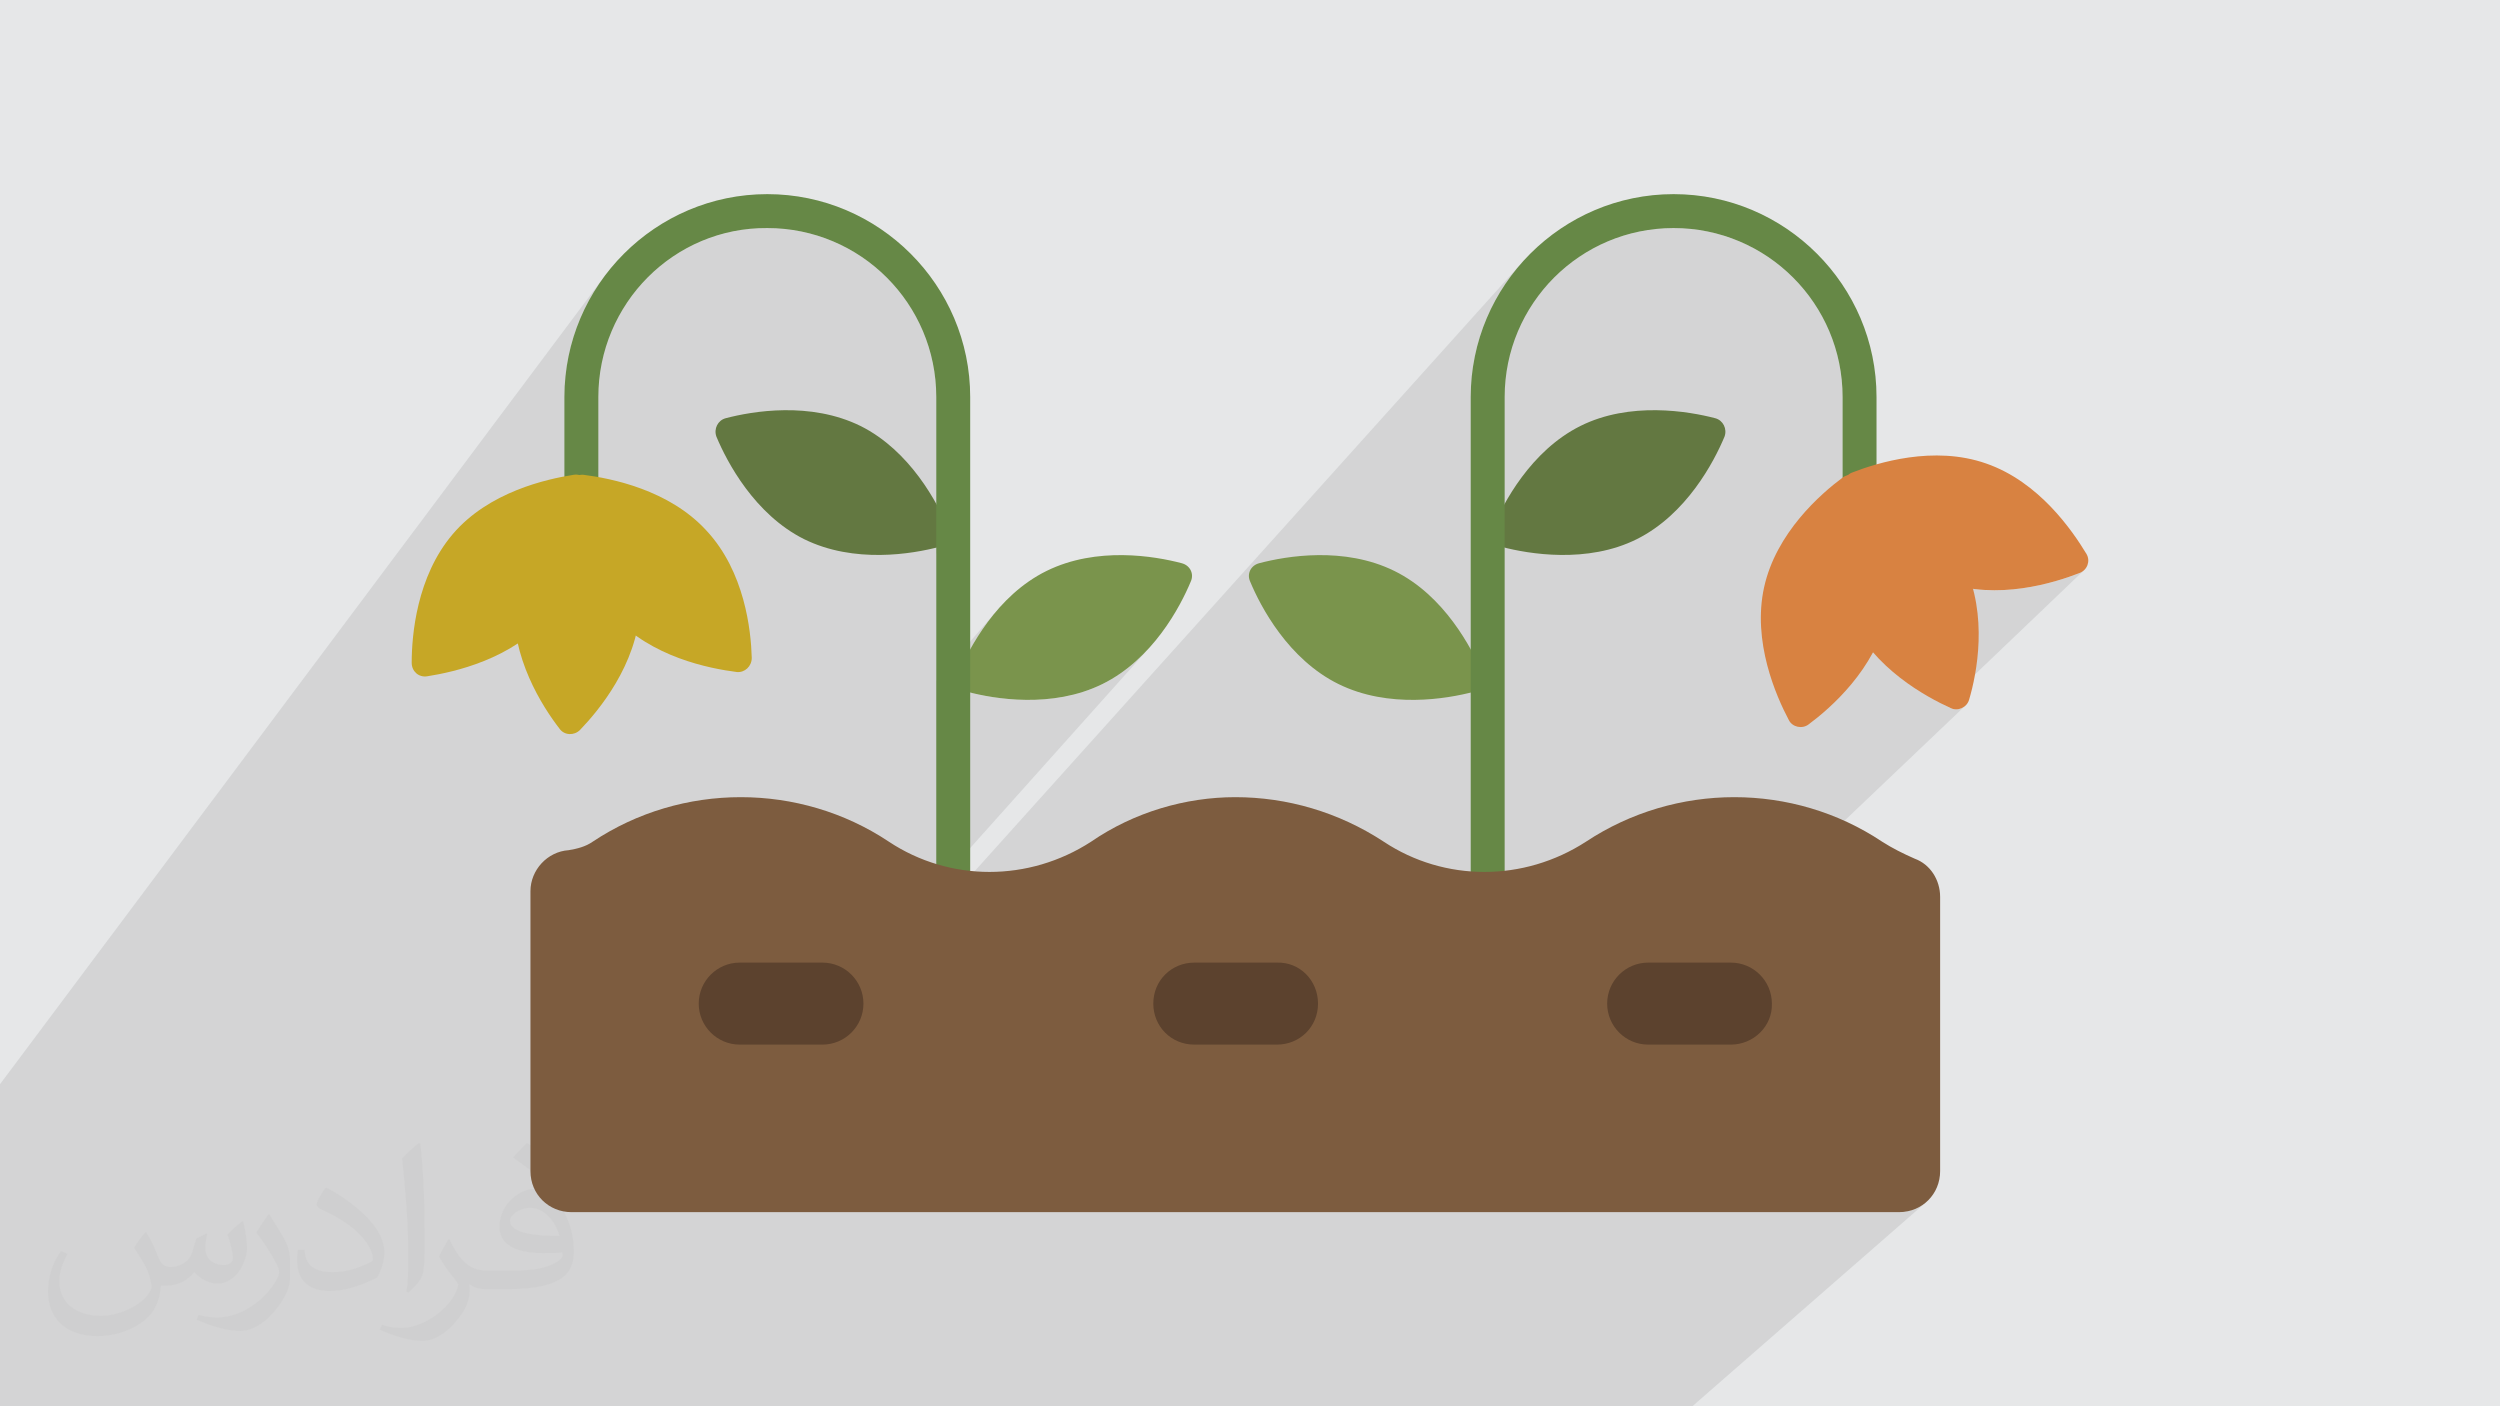 <?xml version="1.0" encoding="UTF-8"?>
<!DOCTYPE svg PUBLIC "-//W3C//DTD SVG 1.1//EN" "http://www.w3.org/Graphics/SVG/1.1/DTD/svg11.dtd">
<!-- Creator: CorelDRAW 2017 -->
<svg xmlns="http://www.w3.org/2000/svg" xml:space="preserve" width="3.703in" height="2.083in" version="1.1" style="shape-rendering:geometricPrecision; text-rendering:geometricPrecision; image-rendering:optimizeQuality; fill-rule:evenodd; clip-rule:evenodd" viewBox="0 0 3703.33 2083.33" xmlns:xlink="http://www.w3.org/1999/xlink">
 <defs>
  <style type="text/css">
   <![CDATA[
    .fil7 {fill:#5C422E}
    .fil4 {fill:#637841}
    .fil5 {fill:#668846}
    .fil3 {fill:#7A944C}
    .fil6 {fill:#7D5C3F}
    .fil8 {fill:#C6A726}
    .fil9 {fill:#D88241}
    .fil0 {fill:#E6E7E8}
    .fil2 {fill:#373435;fill-opacity:0.031}
    .fil1 {fill:#373435;fill-opacity:0.102}
   ]]>
  </style>
 </defs>
 <g id="Layer_x0020_1">
  <polygon class="fil0" points="-0.18,0 3703.52,0 3703.52,2083.33 -0.18,2083.33 "/>
  <polygon class="fil1" points="1789.05,2083.33 1756.83,2083.33 1734.43,2083.33 1647.14,2083.33 1642.9,2083.33 1631.08,2083.33 1611.55,2083.33 1556.48,2083.33 1482.81,2083.33 1473.56,2083.33 1441.21,2083.33 1432.57,2083.33 1428,2083.33 1408.05,2083.33 1391.22,2083.33 1390.32,2083.33 1386.78,2083.33 1379.89,2083.33 1377.06,2083.33 1373.85,2083.33 1365.07,2083.33 1363.59,2083.33 1272.61,2083.33 1252.98,2083.33 1202.57,2083.33 1188.05,2083.33 1170.94,2083.33 1166.99,2083.33 1140.69,2083.33 1116.54,2083.33 1027.48,2083.33 994.26,2083.33 983.2,2083.33 968.5,2083.33 874.8,2083.33 816.43,2083.33 785.51,2083.33 764.81,2083.33 761.08,2083.33 754.53,2083.33 749.98,2083.33 741.69,2083.33 736.43,2083.33 730.91,2083.33 711.24,2083.33 697.33,2083.33 678.65,2083.33 635.88,2083.33 593.35,2083.33 523.59,2083.33 513.2,2083.33 498.22,2083.33 484.41,2083.33 480.81,2083.33 460.85,2083.33 322.98,2083.33 319.06,2083.33 204.03,2083.33 194.44,2083.33 160.78,2083.33 160.03,2083.33 144.24,2083.33 141.07,2083.33 54.25,2083.33 52.51,2083.33 24.38,2083.33 -0.18,2083.33 -0.18,2057.12 -0.18,1993.85 -0.18,1980.11 -0.18,1950.9 -0.18,1950.67 -0.18,1882.25 -0.18,1873.66 -0.18,1868.7 -0.18,1823.96 -0.18,1819.17 -0.18,1818.44 -0.18,1815.83 -0.18,1814.24 -0.18,1812.78 -0.18,1778.92 -0.18,1693.19 -0.18,1678.85 -0.18,1677.77 -0.18,1606.25 895.87,408.57 887.47,420.36 879.63,432.56 872.38,445.14 865.73,458.1 859.69,471.41 854.3,485.04 849.56,499 845.49,513.24 842.13,527.76 839.47,542.53 837.56,557.54 836.63,569.69 935.99,438.11 943.43,428.62 951.29,419.51 959.58,410.79 968.27,402.48 977.35,394.59 986.81,387.15 996.63,380.16 1006.78,373.64 1017.26,367.62 1028.06,362.09 1039.14,357.1 1050.51,352.64 1062.14,348.73 1074.02,345.4 1086.13,342.65 1098.46,340.51 1110.98,338.99 1123.69,338.1 1136.57,337.87 1149.46,338.2 1162.17,339.16 1174.69,340.76 1187.02,342.96 1199.13,345.75 1211.01,349.12 1222.64,353.06 1234.01,357.54 1245.09,362.55 1255.89,368.08 1266.37,374.11 1276.52,380.62 1286.34,387.6 1295.8,395.03 1304.88,402.89 1313.57,411.18 1321.86,419.87 1329.72,428.96 1337.16,438.41 1344.13,448.23 1350.65,458.38 1356.67,468.87 1362.2,479.66 1367.21,490.75 1371.69,502.11 1375.63,513.74 1379,525.62 1381.8,537.73 1384,550.06 1385.59,562.59 1386.56,575.3 1386.88,588.18 1386.88,811.28 1387.21,811.2 1391.07,810.21 1395.14,808.61 1398.65,806.25 1401.55,803.25 1386.88,820.66 1386.88,1008.7 1475.98,905.31 1471.55,910.63 1467.29,915.98 1463.2,921.35 1459.29,926.73 1455.54,932.09 1451.95,937.43 1448.53,942.72 1445.27,947.96 1442.16,953.13 1439.21,958.22 1436.42,963.2 1433.78,968.07 1431.28,972.8 1428.94,977.4 1426.74,981.83 1424.68,986.09 1422.76,990.16 1420.99,994.03 1419.35,997.68 1417.92,1002.03 1417.5,1006.35 1418.04,1010.53 1419.48,1014.44 1421.75,1017.95 1424.8,1020.95 1428.56,1023.31 1432.96,1024.91 1436.83,1025.9 1440.95,1026.91 1445.33,1027.92 1449.94,1028.93 1454.78,1029.91 1459.83,1030.88 1465.09,1031.8 1470.56,1032.68 1476.2,1033.5 1482.02,1034.26 1488,1034.94 1494.14,1035.53 1500.42,1036.02 1506.84,1036.41 1513.37,1036.68 1520.02,1036.82 1526.77,1036.82 1533.61,1036.68 1540.54,1036.37 1547.52,1035.9 1554.57,1035.25 1561.67,1034.41 1568.81,1033.37 1575.97,1032.13 1583.15,1030.66 1590.34,1028.96 1597.52,1027.02 1604.69,1024.84 1611.83,1022.39 1618.94,1019.67 1626,1016.68 1633,1013.39 1639.87,1009.83 1646.55,1006.06 1653.04,1002.07 1659.33,997.89 1665.43,993.52 1671.35,988.99 1677.07,984.31 1682.62,979.5 1687.98,974.56 1693.15,969.52 1698.15,964.38 1702.96,959.17 1386.88,1312.51 1386.88,1329.68 1387.4,1334.67 1388.89,1339.35 1391.24,1343.61 1393.56,1346.41 2256.93,386.29 2247.46,397.2 2238.52,408.57 2230.13,420.36 2222.29,432.56 2215.04,445.14 2208.39,458.1 2202.35,471.41 2196.95,485.04 2192.21,499 2188.15,513.24 2184.78,527.76 2182.13,542.53 2182.03,543.29 2293.94,419.87 2302.23,411.18 2310.93,402.89 2320.01,395.03 2329.46,387.6 2339.28,380.62 2349.43,374.11 2359.92,368.08 2370.71,362.55 2381.8,357.54 2393.17,353.06 2404.8,349.12 2416.67,345.75 2428.78,342.96 2441.11,340.76 2453.64,339.16 2466.35,338.2 2479.23,337.87 2492.11,338.2 2504.83,339.16 2517.35,340.76 2529.68,342.96 2541.79,345.75 2553.67,349.12 2565.3,353.06 2576.67,357.54 2587.75,362.55 2598.54,368.08 2609.03,374.11 2619.18,380.62 2629,387.6 2638.45,395.03 2647.54,402.89 2656.23,411.18 2664.52,419.87 2672.38,428.96 2679.81,438.41 2686.79,448.23 2693.3,458.38 2699.33,468.87 2704.86,479.66 2709.87,490.75 2714.35,502.11 2718.29,513.74 2721.66,525.62 2724.45,537.73 2726.65,550.06 2728.25,562.59 2729.21,575.3 2729.54,588.18 2729.54,711.87 2736.38,704.95 2733.91,708.27 2732.16,712.02 2731.82,713.43 2737.83,707.35 2735.37,710.84 2733.73,714.91 2732.73,718.77 2731.7,722.89 2731.64,723.16 2731.9,724.47 2733.72,728.52 2735.68,731.87 2737.81,735.42 2740.12,739.17 2742.61,743.09 2745.26,747.17 2748.1,751.39 2751.11,755.74 2751.63,756.48 2754.67,756.8 2759.66,756.28 2764.35,754.78 2768.61,752.43 2772.35,749.33 2757.35,764.37 2757.65,764.79 2761.19,769.44 2764.89,774.17 2768.76,778.94 2772.81,783.76 2777.02,788.6 2781.41,793.45 2785.96,798.3 2790.69,803.12 2795.58,807.9 2800.64,812.64 2805.86,817.3 2811.26,821.89 2816.81,826.38 2822.54,830.75 2828.43,835 2834.48,839.11 2840.7,843.05 2847.07,846.83 2853.62,850.41 2860.32,853.8 2867.19,856.96 2874.21,859.89 2881.4,862.57 2888.68,864.97 2895.99,867.07 2903.32,868.88 2910.65,870.41 2917.99,871.67 2925.31,872.69 2932.61,873.46 2939.89,874 2947.12,874.32 2954.3,874.44 2961.42,874.36 2968.48,874.1 2975.45,873.67 2982.34,873.08 2989.13,872.35 2995.82,871.48 3002.39,870.48 3008.83,869.38 3015.13,868.18 3021.3,866.89 3027.3,865.53 3033.14,864.1 3038.81,862.62 3044.29,861.1 3049.58,859.56 3054.67,858 3059.54,856.43 3064.19,854.87 3068.61,853.33 3072.79,851.83 3076.72,850.37 3080.39,848.96 3084.41,846.97 3087.77,844.25 2878.91,1043.83 2882.45,1045.56 2886.22,1047.35 2889.78,1049 2893.83,1050.43 2898.01,1050.86 2902.17,1050.36 2906.14,1049 2909.77,1046.85 2912.9,1043.99 2511.53,1426.03 2564.06,1426.03 2570.27,1426.35 2576.3,1427.27 2582.11,1428.76 2587.69,1430.81 2593,1433.37 2598.01,1436.41 2602.69,1439.91 2607,1443.83 2610.93,1448.15 2614.43,1452.83 2617.47,1457.83 2620.03,1463.15 2622.07,1468.72 2623.57,1474.54 2624.49,1480.57 2624.81,1486.78 2624.67,1492.98 2623.87,1499.01 2622.46,1504.83 2620.47,1510.41 2617.93,1515.71 2614.89,1520.72 2611.36,1525.4 2607.4,1529.72 2320.9,1795.73 2813.32,1795.73 2819.7,1795.42 2825.85,1794.5 2831.76,1793 2837.39,1790.95 2842.73,1788.39 2847.73,1785.35 2852.38,1781.85 2506.93,2083.33 2484.67,2083.33 2011.16,2083.33 1984.52,2083.33 1869.12,2083.33 1820.98,2083.33 1805.37,2083.33 1791.14,2083.33 "/>
  <path class="fil2" d="M216.43 1825.52c7.07,10.82 11.65,21.12 16.13,32.46 3.33,6.66 5.1,19.04 20.7,19.04 4.58,0 11.13,-1.46 16.96,-4.68 6.56,-3.43 11.55,-8.63 14.15,-16.54l6.24 -21.02 15.19 -7.49 1.04 1.04c-2.08,8.01 -2.6,15.5 -2.6,21.43 0,17.69 15.19,24.35 27.26,24.35 7.07,0 13.42,-3.54 13.42,-9.88 0,-8.43 -3.54,-22.57 -8.11,-35.27 7.07,-7.07 14.15,-14.15 22.26,-19.87l1.25 0.63c3.54,14.98 5.52,29.86 5.52,39.64 0,9.68 -4.26,20.39 -7.8,27.46 -7.28,13.73 -20.19,24.76 -35.79,24.76 -11.86,0 -25.07,-6.04 -34.12,-16.96l-0.52 0c-8.53,10.51 -21.74,20.08 -42.86,20.08l-6.56 0c-1.04,13.94 -4.06,23.82 -8.63,32.67 -12.59,24.66 -49.94,42.03 -85.1,42.03 -48.9,0 -73.45,-28.3 -73.45,-65.85 0,-23.2 7.59,-44.84 19.25,-60.13l9.57 3.95c-7.28,13.94 -12.17,27.26 -12.17,40.06 0,35.17 28.61,51.91 61.59,51.91 30.59,0 68.46,-19.46 75.32,-42.03 -2.6,-24.66 -11.86,-36.2 -26.01,-58.78 4.26,-7.49 9.78,-14.98 16.65,-22.99l1.25 0 0 0 0 0 -0.01 -0.01zm563.98 -132.54c10.3,6.45 20.39,14.15 30.28,22.99 -5.52,7.7 -12.38,14.77 -20.91,21.02 -9.88,-8.01 -19.77,-14.88 -29.86,-22.16 6.87,-7.7 13.63,-15.19 20.5,-21.85l0 0 0 0 -0 0zm5.3 96.33c-16.65,0 -30.28,10.93 -30.28,19.04 0,17.48 33.29,22.78 73.14,22.57 -4.99,-20.39 -22.47,-41.61 -42.86,-41.61zm-37.35 93.11c21.64,0 40.57,-0.63 55.04,-4.26 16.13,-4.06 29.76,-12.28 29.76,-17.79 0,-1.56 0,-3.22 -0.52,-4.79 -9.05,0.83 -19.46,0.83 -28.51,0.83 -29.34,0 -51.81,-6.66 -60.65,-23.09 -2.19,-4.58 -3.74,-9.68 -3.74,-15.5 0,-15.81 6.87,-31.52 18.93,-42.24 10.09,-8.84 21.22,-14.36 32.56,-14.36 20.5,0 36.83,16.44 48.27,42.45 6.24,14.15 10.51,30.48 10.51,51.08 0,13.73 -3.74,25.28 -12.28,33.92 -15.92,15.4 -45.26,21.22 -90.2,21.22l-20.39 0 0 0 -5.31 0c-11.13,0 -19.14,-1.98 -25.49,-6.87l-1.04 0c0.31,2.6 0.52,5.2 0.52,7.49 0,10.09 -3.33,22.99 -10.09,33.29 -19.98,29.86 -41.61,42.65 -60.34,42.65 -18.93,0 -42.13,-7.28 -63.05,-16.75l3.74 -7.28c6.76,2.81 16.13,4.79 29.03,4.79 33.81,0 78.24,-32.67 83.75,-64.4 -1.25,-2.6 -3.54,-6.04 -6.76,-9.68 -9.88,-11.76 -16.13,-21.64 -21.95,-31.94 4.99,-9.88 9.57,-17.79 13.84,-24.87l1.77 -0.21c14.46,29.34 27.57,46.3 56.8,46.3l4.58 0 0 0 21.22 0 0 0 0 0 0 0zm-146.48 31.11c2.5,-13.52 2.7,-28.71 2.7,-42.97l0 -21.02c0,-39.22 -4.99,-96.34 -9.05,-133.37 7.07,-7.8 16.96,-16.75 24.76,-22.78l2.29 0.63c5.31,46.81 6.56,101.12 6.56,151.06 0,13.11 -0.52,26.01 -1.77,35.37 -0.73,11.86 -7.59,20.91 -22.26,34.54l-3.22 -1.46 0 0 0 0 0 -0zm-150.75 -62c0.73,18.41 9.78,33.08 41.41,33.08 19.66,0 36.31,-5.2 54.72,-14.04 3.33,-1.46 5.1,-3.43 5.1,-5.1 0,-11.55 -8.84,-26.84 -23.72,-40.78 -14.46,-13.11 -33.6,-24.66 -51.5,-32.35 -6.14,-2.6 -8.11,-5.41 -8.11,-8.01 0,-5.31 7.07,-16.44 12.9,-24.45l1.98 -0.21c20.5,10.72 43.38,26.63 60.34,44.43 15.4,16.33 24.97,32.87 24.97,50.87 0,13.31 -4.06,26.01 -10.61,37.56 -22.47,11.34 -46.4,19.98 -70.12,19.98 -28.82,0 -48.48,-13.52 -48.48,-45.36 0,-3.43 0,-8.74 1.25,-15.61l9.88 0 0 0 0 0 0 -0zm-52.12 -52.33l17.89 28.92c6.56,10.72 12.69,22.37 12.69,40.78l0 23.62c0,19.04 -12.17,39.43 -31.83,59.61 -15.4,13.73 -29.03,19.56 -41.61,19.56 -18.73,0 -40.16,-5.83 -64.92,-16.54l2.81 -7.28c7.8,2.19 16.85,3.85 27.98,3.85 35.58,-0.21 71.99,-26.22 88.64,-57.95 1.98,-3.64 2.7,-7.07 2.7,-9.36 0,-3.74 -1.98,-7.8 -3.54,-11.44 -9.05,-17.17 -19.14,-32.77 -30.28,-47.13 5.83,-9.26 11.65,-18.1 18,-26.84l1.46 0.21z"/>
  <g id="_1740797147728">
   <path class="fil3" d="M1763.92 861.53c5.24,-11.52 -1.05,-24.09 -13.62,-27.23 -39.8,-10.48 -125.68,-25.14 -200.04,11.52 -74.36,36.65 -114.16,114.16 -130.91,151.86 -5.24,11.52 1.04,24.09 13.61,27.23 39.8,10.47 125.68,25.13 200.04,-11.52 74.36,-36.66 115.2,-114.16 130.92,-151.86z"/>
   <path class="fil4" d="M1391.07 810.21c11.52,-3.14 17.81,-15.71 13.62,-27.23 -15.71,-37.7 -56.56,-115.21 -129.87,-151.86 -74.36,-36.66 -160.24,-22 -200.04,-11.52 -11.52,3.14 -17.8,15.71 -13.61,27.23 15.71,37.7 56.56,115.2 129.87,151.86 74.36,36.65 160.24,21.99 200.04,11.52z"/>
   <path class="fil3" d="M1851.89 861.53c-5.24,-11.52 1.05,-24.09 13.61,-27.23 39.8,-10.48 125.68,-25.14 200.04,11.52 74.36,36.65 114.15,114.16 130.91,151.86 5.24,11.52 -1.05,24.09 -13.61,27.23 -39.8,10.47 -125.68,25.13 -200.04,-11.52 -74.36,-36.66 -115.2,-114.16 -130.91,-151.86z"/>
   <path class="fil4" d="M2224.73 810.21c-11.52,-3.14 -17.8,-15.71 -13.61,-27.23 15.71,-37.7 56.56,-115.21 129.87,-151.86 73.31,-36.66 160.24,-22 200.04,-11.52 11.52,3.14 17.8,15.71 13.61,27.23 -15.71,37.7 -56.56,115.2 -129.87,151.86 -73.31,36.65 -160.24,21.99 -200.04,11.52z"/>
   <path class="fil5" d="M1412.02 1354.81c-13.62,0 -25.14,-11.52 -25.14,-25.13l0 -741.5c0,-138.25 -112.06,-250.31 -250.31,-250.31 -138.24,-1.05 -250.31,112.06 -250.31,250.31l0 143.48c0,13.61 -11.52,25.13 -25.14,25.13 -13.61,0 -25.13,-11.52 -25.13,-25.13l0 -143.48c0,-165.48 135.1,-300.58 300.58,-300.58 165.48,0 300.58,135.1 300.58,300.58l0 741.5c0,13.61 -10.47,25.13 -25.13,25.13z"/>
   <path class="fil5" d="M2203.79 1354.81c13.61,0 25.13,-11.52 25.13,-25.13l0 -741.5c0,-138.25 112.06,-250.31 250.31,-250.31 138.24,0 250.31,112.06 250.31,250.31l0 143.48c0,13.61 11.52,25.13 25.13,25.13 13.61,0 25.14,-11.52 25.14,-25.13l0 -143.48c0,-165.48 -135.1,-300.58 -300.58,-300.58 -165.48,0 -300.58,135.1 -300.58,300.58l0 741.5c0,13.61 10.47,25.13 25.13,25.13z"/>
   <path class="fil6" d="M2836.37 1272.07c-16.76,-7.33 -33.52,-15.71 -48.18,-25.14 -131.96,-87.97 -305.82,-87.97 -438.83,0 -92.16,59.7 -209.46,59.7 -299.53,0 -67.03,-43.98 -143.48,-65.98 -219.94,-65.98 -73.31,0 -149.76,22 -213.65,65.98 -92.17,59.7 -209.46,59.7 -299.53,0 -131.96,-87.97 -306.87,-87.97 -438.83,0 -10.47,7.33 -23.04,10.48 -35.61,12.57 -31.42,2.09 -56.56,29.32 -56.56,60.74l0 414.74c0,34.56 27.23,60.74 60.75,60.74l1966.85 0c34.56,0 60.74,-27.23 60.74,-60.74l0 -406.36c0,-25.14 -14.66,-48.18 -37.7,-56.56z"/>
   <path class="fil7" d="M1218.26 1547.52l-122.54 0c-33.51,0 -60.74,-27.23 -60.74,-60.74 0,-33.52 27.23,-60.74 60.74,-60.74l122.54 0c33.52,0 60.75,27.23 60.75,60.74 -0,33.51 -27.23,60.74 -60.75,60.74z"/>
   <path class="fil7" d="M1952.43 1486.78c0,34.56 -27.23,60.74 -60.74,60.74l-122.54 0c-34.56,0 -60.74,-27.23 -60.74,-60.74 0,-34.56 27.23,-60.74 60.74,-60.74l122.54 0c33.51,-1.05 60.74,26.18 60.74,60.74zm611.63 60.74l-122.54 0c-33.51,0 -60.74,-27.23 -60.74,-60.74 0,-33.52 27.23,-60.74 60.74,-60.74l122.54 0c33.52,0 60.74,27.23 60.74,60.74 1.05,33.51 -27.23,60.74 -60.74,60.74z"/>
   <g>
    <path class="fil8" d="M859.04 1081.46c-8.38,8.38 -23.04,8.38 -30.37,-2.09 -25.13,-32.47 -72.26,-105.78 -67.03,-188.52 5.24,-82.74 60.74,-149.77 89.02,-179.09 8.38,-8.38 23.04,-8.38 30.37,2.09 25.13,32.46 72.26,105.78 67.03,188.52 -5.24,82.74 -60.74,149.76 -89.02,179.09z"/>
    <path class="fil8" d="M1113.54 974.64c0,12.57 -10.48,22 -22,20.94 -40.84,-5.24 -126.72,-21.99 -182.23,-82.74 -55.51,-60.74 -64.93,-147.67 -67.03,-188.52 0,-12.57 10.48,-22 22,-20.94 40.84,5.24 126.72,21.99 182.23,82.74 56.55,60.74 65.98,147.67 67.03,188.52z"/>
    <path class="fil8" d="M632.81 1001.87c-12.57,2.09 -23.04,-7.33 -23.04,-19.9 0,-40.85 7.33,-127.77 60.74,-190.61 53.41,-62.84 139.29,-81.69 179.09,-87.97 12.57,-2.09 23.04,7.33 23.04,19.9 0,40.85 -7.33,127.77 -60.75,190.61 -53.41,62.84 -139.29,81.69 -179.09,87.97z"/>
   </g>
   <g>
    <path class="fil9" d="M2917.01 1036.43c-3.14,11.52 -16.76,17.8 -27.23,12.57 -36.66,-16.76 -114.16,-58.65 -148.72,-134.06 -34.56,-74.36 -17.8,-160.24 -7.33,-200.04 3.14,-11.52 16.76,-17.81 27.23,-12.57 36.65,16.76 114.16,58.65 148.72,134.06 35.61,75.41 18.85,161.28 7.33,200.04z"/>
    <path class="fil9" d="M3090.86 820.68c6.28,10.48 1.05,24.09 -10.47,28.28 -37.7,14.66 -121.49,40.84 -198.99,13.61 -77.5,-27.23 -127.77,-99.5 -147.67,-134.06 -6.28,-10.48 -1.04,-24.09 9.43,-28.28 37.7,-14.66 121.48,-40.84 198.99,-13.61 78.55,27.23 127.78,99.5 148.72,134.06z"/>
    <path class="fil9" d="M2679.27 1073.09c-9.43,7.33 -24.09,4.19 -29.33,-6.29 -18.85,-35.61 -54.46,-116.25 -36.65,-196.89 17.8,-80.64 83.78,-138.24 116.25,-162.33 9.43,-7.33 24.09,-4.19 29.32,6.29 18.85,35.61 54.46,116.25 36.66,196.89 -17.8,80.64 -83.78,138.24 -116.25,162.33z"/>
   </g>
  </g>
 </g>
</svg>
